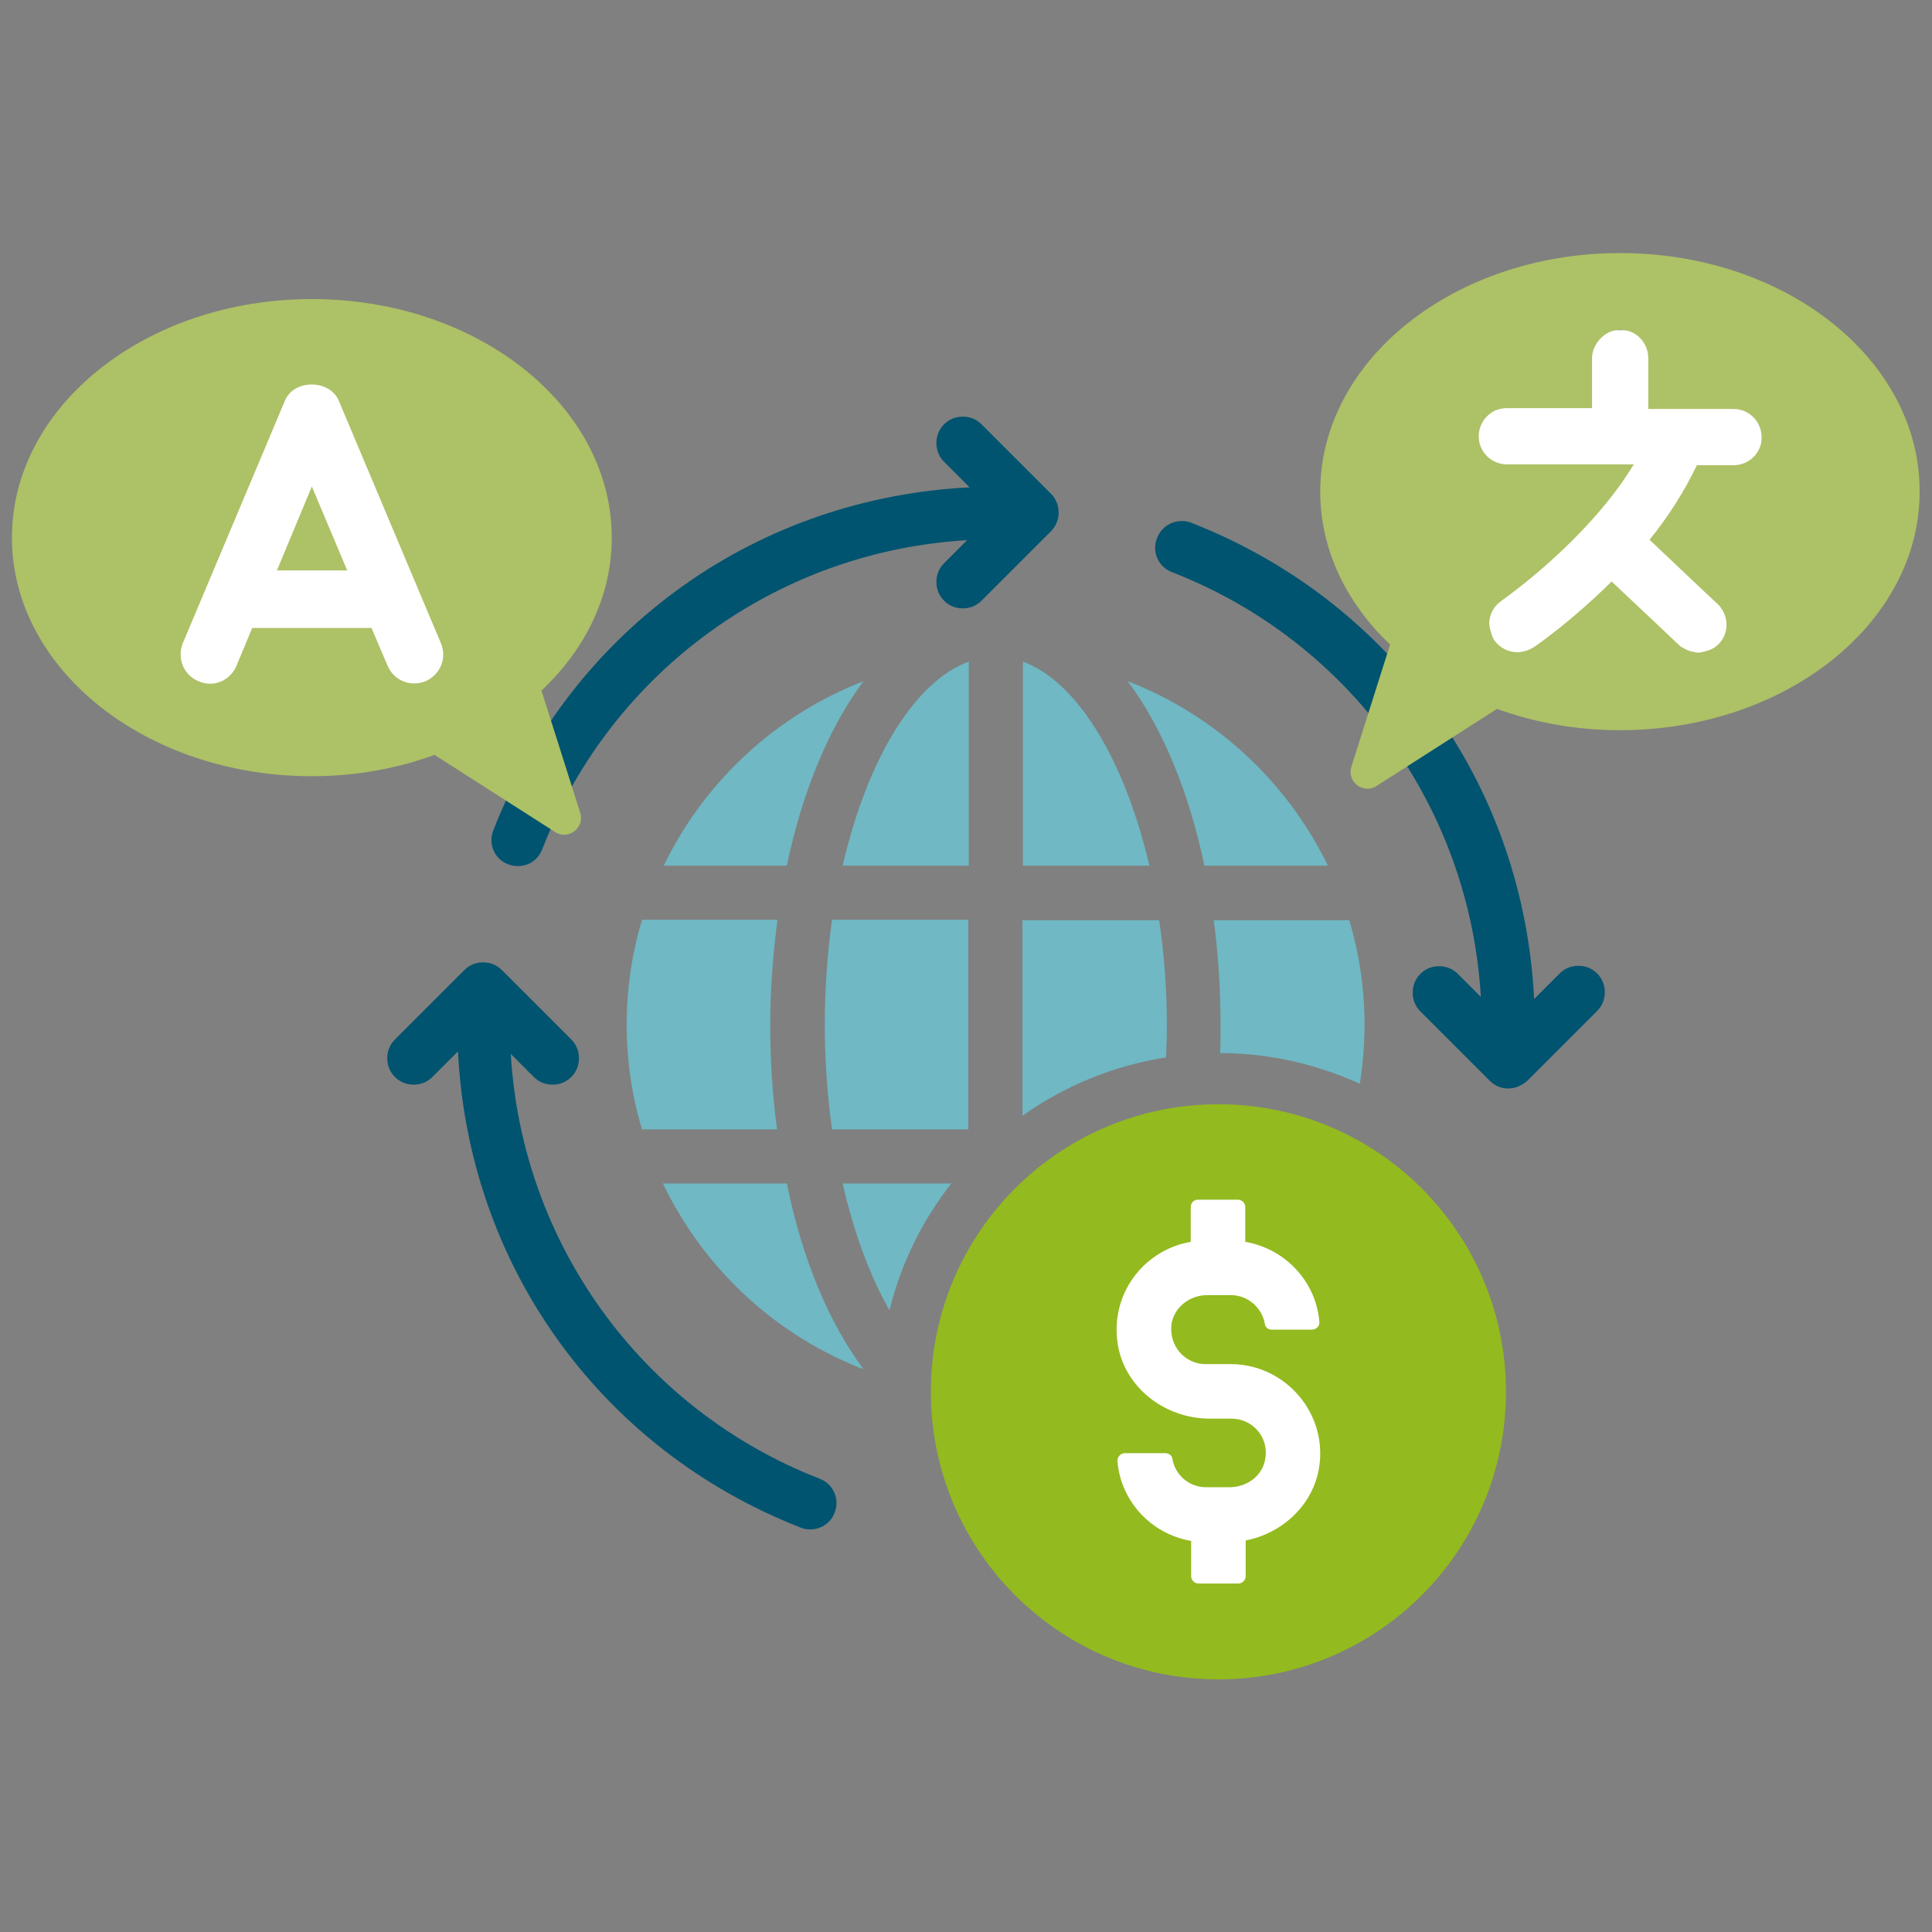 <svg xmlns="http://www.w3.org/2000/svg" viewBox="0 0 453.5 453.5" y="0" x="0" id="Ebene_1" xml:space="preserve"><rect x="0" y="0" width="453.5" height="453.5" fill="#808080" stroke="none"/>  <style>    .st3{fill:#fff}.st5{fill:#adc166}  </style>  <path d="M202.7 321.4c-20.6-7.9-37.5-23.6-47.1-43.6h29.1c3.6 17.7 9.8 32.6 18 43.6zm6.1-13.8c-4.6-8.1-8.4-18.3-11-29.8h25.5c-6.9 8.8-11.9 19-14.5 29.8zm-13.5-42.5c-1.1-8-1.7-16.2-1.7-24.5 0-8.4.6-16.7 1.7-24.7h32v49.2h-32zm-39.5-61.9c9.6-19.9 26.5-35.4 46.9-43.3-8.1 10.8-14.4 26-18 43.3h-28.9zm-5.1 61.9c-2.4-7.9-3.6-16.2-3.6-24.5 0-8.4 1.2-16.7 3.6-24.7h31.8c-1.1 8.4-1.7 16.7-1.7 24.7 0 8.1.5 16.3 1.6 24.5h-31.7zm47.1-61.9c5.8-25.2 17-43.3 29.6-47.9v47.9h-29.6zm42.3 12.8h32c1.2 8.2 1.8 16.5 1.8 24.7 0 2.8-.1 5.2-.2 7.5-12.1 1.9-23.7 6.6-33.7 13.7V216zm42.6-12.8c-3.6-17.3-9.9-32.5-18-43.3 20.5 7.9 37.4 23.5 47 43.3h-29zm36.5 51.2c-10.4-4.7-21.4-7.2-32.8-7.2.1-2.1.1-4.3.1-6.5 0-8.2-.5-16.5-1.6-24.7h31.8c2.4 7.9 3.6 16.2 3.6 24.7 0 4.5-.4 9.1-1.1 13.7zm-79.1-51.2v-47.9c12.6 4.6 23.8 22.7 29.7 47.9h-29.7z" fill="#6fb8c4"></path>  <path d="M121.6 203.3c-.8 0-1.5-.1-2.3-.4-3.2-1.2-4.8-4.8-3.5-8 9.1-23.3 24.5-43.2 44.7-57.5 19.6-13.9 42.8-21.8 67.1-23l-6-6c-2.4-2.4-2.4-6.4 0-8.8 1.2-1.2 2.7-1.8 4.4-1.8 1.7 0 3.2.6 4.4 1.8l16.3 16.3c2.4 2.4 2.4 6.4 0 8.8L230.4 141c-1.2 1.2-2.7 1.8-4.4 1.8-1.7 0-3.2-.6-4.4-1.8-1.2-1.2-1.8-2.7-1.8-4.4 0-1.7.6-3.2 1.8-4.4l5.4-5.4c-44.5 2.6-83.5 30.8-99.7 72.5-.9 2.4-3.1 4-5.7 4zM190.2 359c-.8 0-1.5-.1-2.2-.4-23.3-9.1-43.2-24.5-57.5-44.7-13.9-19.6-21.8-42.8-23-67.1l-6 6c-1.2 1.2-2.7 1.8-4.4 1.8-1.7 0-3.2-.6-4.4-1.8-1.2-1.2-1.8-2.7-1.8-4.4 0-1.7.6-3.2 1.8-4.4l16.3-16.3c1.2-1.2 2.7-1.8 4.4-1.8s3.2.6 4.4 1.8l16.3 16.3c1.2 1.2 1.8 2.7 1.8 4.4 0 1.7-.6 3.2-1.8 4.4-1.2 1.2-2.7 1.8-4.4 1.8-1.7 0-3.2-.6-4.4-1.8l-5.4-5.4c2.6 44.5 30.8 83.5 72.5 99.7 3.2 1.2 4.8 4.8 3.5 8-.9 2.4-3.2 3.9-5.7 3.9zm163.9-103.5c-1.7 0-3.2-.6-4.4-1.8l-16.3-16.3c-2.4-2.4-2.4-6.4 0-8.8 1.2-1.2 2.7-1.8 4.4-1.8s3.2.6 4.4 1.8l5.4 5.4c-2.6-44.5-30.8-83.5-72.5-99.7-3.2-1.2-4.8-4.8-3.5-8 .9-2.4 3.2-4 5.8-4 .8 0 1.5.1 2.2.4 23.3 9.1 43.2 24.5 57.5 44.7 13.9 19.6 21.8 42.8 23 67.1l6-6c1.2-1.2 2.7-1.8 4.4-1.8 1.7 0 3.2.6 4.4 1.8 2.4 2.4 2.4 6.4 0 8.8l-16.3 16.3c-1.3 1.2-2.9 1.9-4.5 1.9z" fill="#005470"></path>  <path class="st3" d="M245 277.8h83.7v101.1H245z"></path>  <path d="M286 259.2c-37.3 0-67.5 30.2-67.5 67.5s30.2 67.5 67.5 67.5 67.5-30.2 67.5-67.5-30.2-67.5-67.5-67.5zm-3 61h5.9c12.2 0 22.1 10.6 20.9 23-.9 9.4-8.3 16.6-17.4 18.4v8.4c0 .9-.8 1.7-1.7 1.7h-9.4c-.9 0-1.7-.8-1.7-1.7v-8.3c-9.3-1.6-16.5-9.2-17.3-18.7-.1-1 .8-1.9 1.7-1.9h9.5c.8 0 1.6.5 1.7 1.3.6 3.8 3.9 6.7 7.9 6.7h5.5c4.1 0 7.8-2.7 8.4-6.7.9-5-3-9.4-7.9-9.4H284c-11 0-20.8-7.9-21.8-18.8-1.1-11.3 6.8-20.9 17.3-22.7v-8.2c0-1 .8-1.7 1.7-1.7h9.4c.9 0 1.7.8 1.7 1.7v8.2c9.3 1.6 16.6 9.2 17.4 18.8.1 1-.8 1.8-1.7 1.8h-9.5c-.8 0-1.5-.5-1.6-1.3-.6-3.8-4-6.8-8-6.8h-5.5c-4 0-7.7 2.7-8.4 6.7-.7 5.2 3.1 9.5 8 9.5z" fill="#93ba1f"></path>  <path class="st3" d="M33.4 85.5h79.8v79.8H33.4z"></path>  <path class="st5" d="M65 133.9h16.5l-8.3-19.7z"></path>  <path class="st5" d="M143.6 126.2c0-30.9-31.5-56-70.4-56-38.9 0-70.4 25.1-70.4 56s31.5 56 70.4 56c10.3 0 20-1.8 28.8-5l28.3 18.1c3.1 2 7-1 5.9-4.5l-9.1-28.7c10.3-9.7 16.5-22.2 16.5-35.9zm-43.7 33.7c-3.5 1.4-7.4-.1-8.9-3.6l-3.8-8.9h-28l-3.7 8.9c-1.1 2.6-3.6 4.2-6.2 4.2-.9 0-1.8-.2-2.7-.6-3.5-1.4-5.1-5.4-3.7-8.9l24-57c2.1-5 10.4-5 12.6 0l24 57c1.5 3.5-.2 7.4-3.6 8.9z"></path>  <path class="st3" d="M343.6 77.5h79.8v79.8h-79.8z"></path>  <path class="st5" d="M380.3 59.4c-38.9 0-70.4 25.1-70.4 56 0 13.7 6.2 26.2 16.4 35.9l-9.1 28.7c-1.1 3.5 2.8 6.5 5.9 4.5l28.3-18.1c8.8 3.2 18.6 5 28.8 5 38.9 0 70.4-25.1 70.4-56 .1-30.9-31.4-56-70.3-56zm32.7 45.8c-1 2.4-3.4 4-6.1 4h-8.6c-3 6.3-6.8 12.2-11.1 17.5l13 12.3 3 2.8c2.6 2.5 2.8 6.7.3 9.3-1 1.1-2.3 1.6-3.7 1.9-.4.1-.8.2-1.1.2-.4 0-.8-.1-1.2-.2-.8-.1-1.5-.4-2.2-.8-.4-.2-.8-.4-1.2-.8l-5.6-5.3-10.2-9.6c-1.4 1.4-2.8 2.7-4.2 4-7.5 6.9-13.7 11.2-14.2 11.5-.1 0-.1.1-.2.1-1 .6-2.1.9-3.2 1h-.3c-2.1 0-4.2-1-5.5-2.9-.3-.4-.4-.9-.6-1.4-.4-1.2-.7-2.4-.4-3.6.3-1.7 1.3-3.2 2.8-4.2 0 0 .1 0 .1-.1.8-.6 16.7-11.7 27.8-27.2 1.1-1.5 2.1-3.1 3.1-4.7h-29.8c-3.7 0-6.6-3-6.6-6.6 0-2.7 1.7-5.1 4-6.1.8-.3 1.7-.5 2.6-.5h20V84.1c0-1.6.6-2.9 1.5-4.1 1.2-1.5 3-2.6 5.1-2.6 3.7 0 6.6 3 6.6 6.7V96h20c3.7 0 6.6 3 6.6 6.6 0 .9-.1 1.8-.5 2.6z"></path></svg>